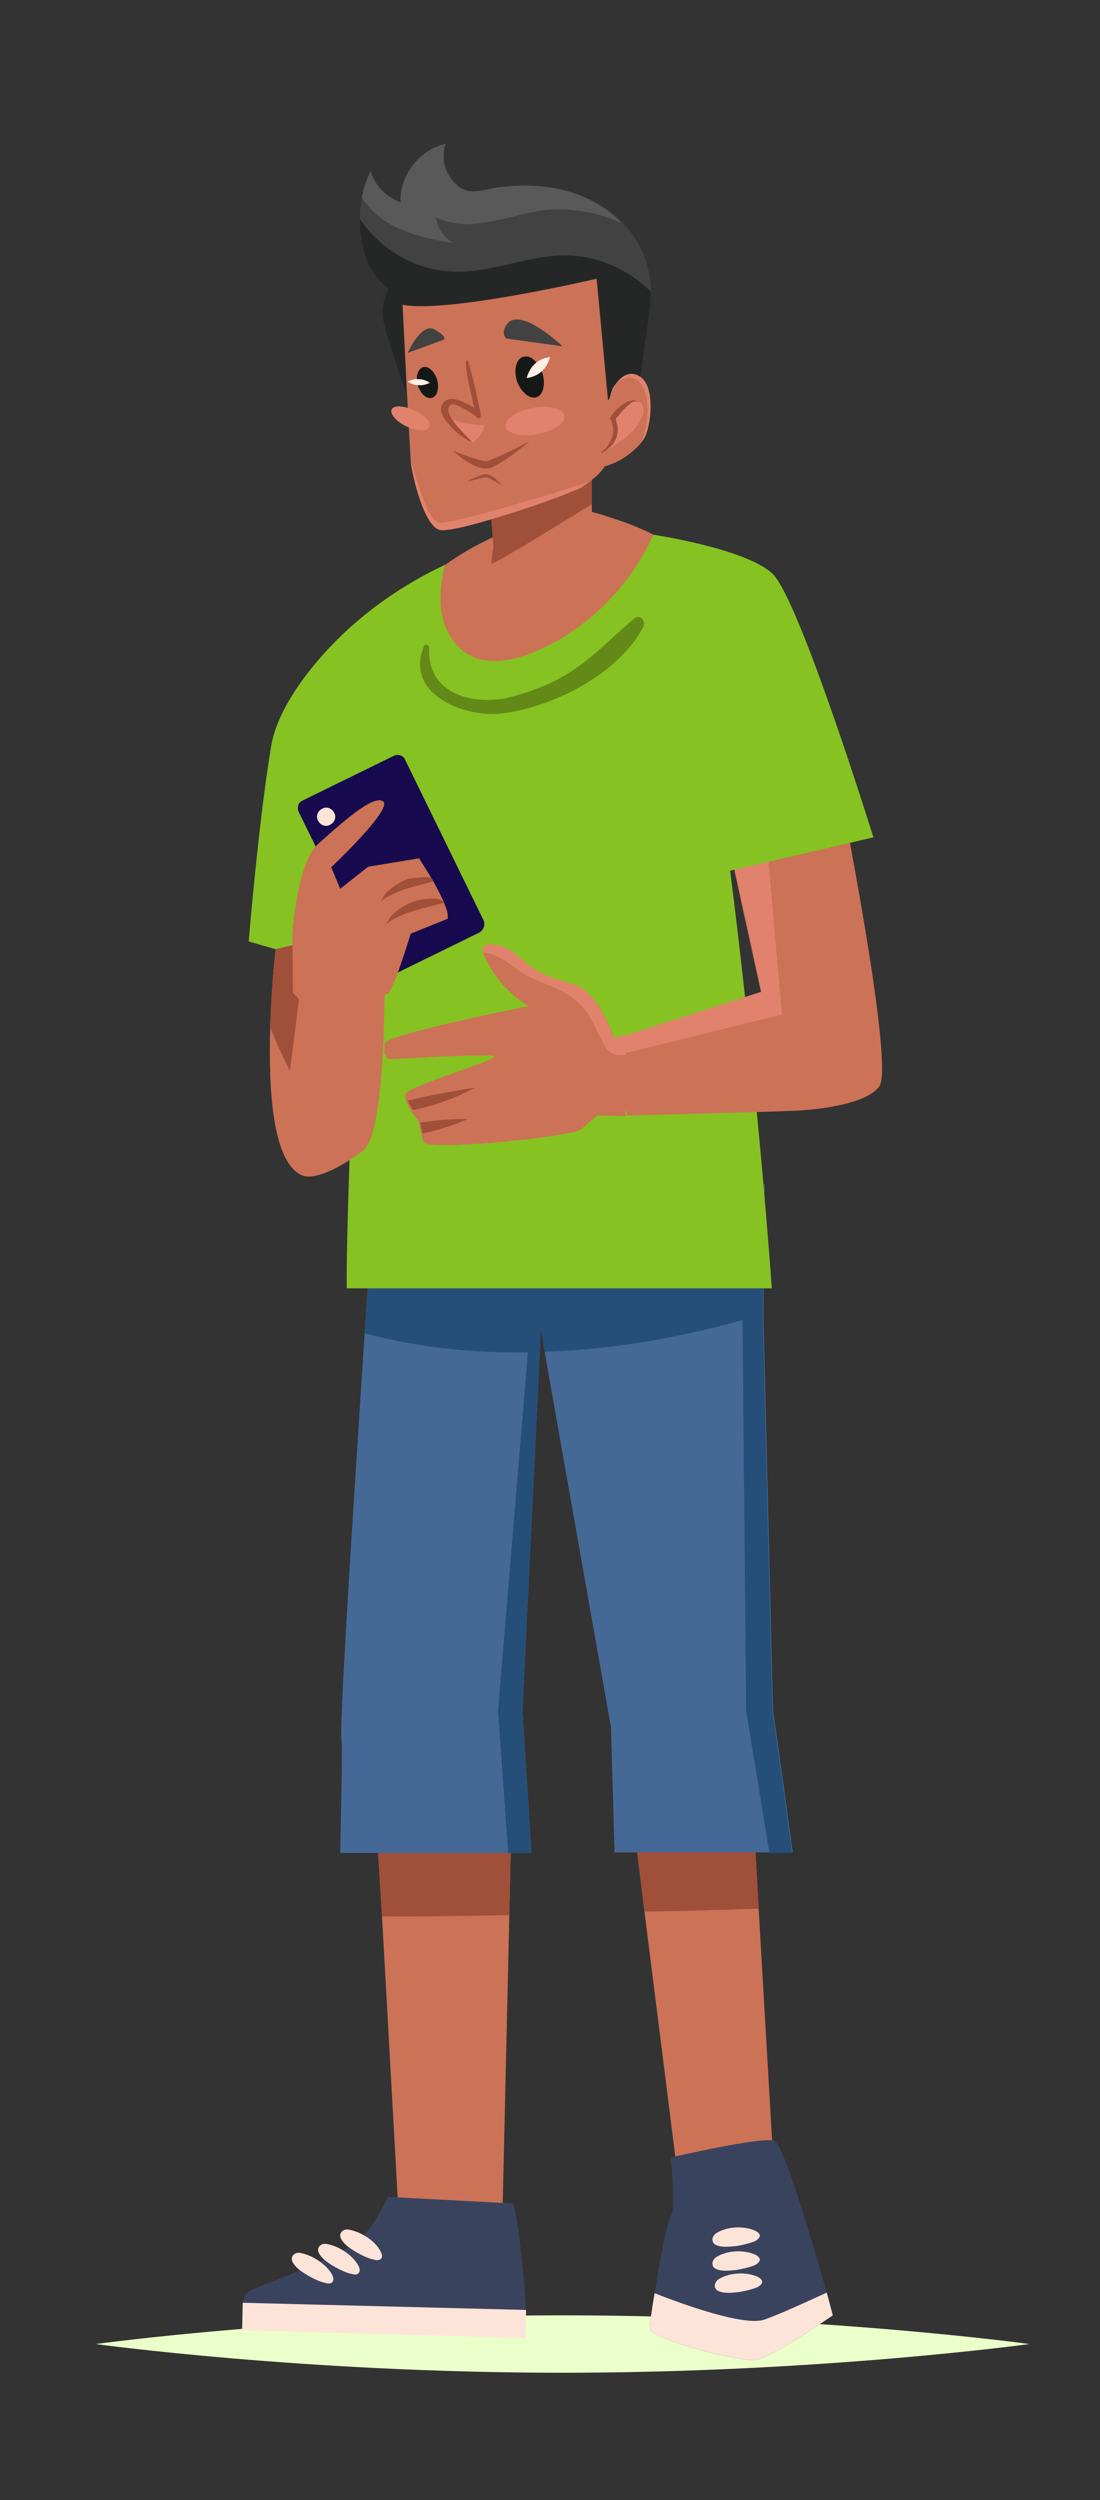 <?xml version="1.0" encoding="UTF-8"?> <!-- Generator: Adobe Illustrator 23.0.2, SVG Export Plug-In . SVG Version: 6.00 Build 0) --> <svg xmlns="http://www.w3.org/2000/svg" xmlns:xlink="http://www.w3.org/1999/xlink" id="OBJECTS" x="0px" y="0px" viewBox="0 0 184 418" style="enable-background:new 0 0 184 418;" xml:space="preserve"><rect x="0" y="0" width="184" height="418" fill="#333333" stroke="none"/> <style type="text/css"> .st0{fill:#EBFFCA;} .st1{fill:#CC7256;} .st2{fill:#A04F39;} .st3{fill:#3A435E;} .st4{fill:#FDE4D9;} .st5{fill:#456997;} .st6{fill:#254F79;} .st7{fill:#86C222;} .st8{fill:#180A4E;} .st9{fill:#638919;} .st10{fill:#E1836C;} .st11{fill:#252727;} .st12{fill:#424242;} .st13{fill:#595959;} .st14{fill:#161818;} .st15{fill:#FFF0E7;} </style> <g> <path class="st0" d="M16,391.9c0,0,34.9,4.8,78.1,4.8c43.1,0,78.1-4.8,78.1-4.8s-34.9-4.8-78.1-4.8C50.9,387.1,16,391.9,16,391.9z"></path> <g> <g> <g> <g> <g> <polygon class="st1" points="129.3,360.4 113.1,361.7 107.8,319.6 106.4,308.3 126.3,308.3 126.9,319.1 "></polygon> <polygon class="st1" points="85.5,306.2 85.2,320.1 84,372.4 66.8,372.4 63.9,320.4 63.1,307.4 "></polygon> <path class="st2" d="M63.1,307.4l22.4-1.2l-0.3,14c-8.3,0.1-15.9,0.3-21.3,0.2L63.1,307.4z"></path> <path class="st2" d="M126.9,319.1c-5.5,0.2-12.1,0.4-19.1,0.5l-1.4-11.3h19.9L126.9,319.1z"></path> </g> <g> <g> <path class="st3" d="M40.6,385c0.1-0.8,0.5-1.8,1.6-2.2c3.1-1.3,14.4-5.5,17.4-7.9c2.4-1.8,4.5-5.9,5.3-7.6l21,1.1 c1.2,5.3,2,15.7,2.1,17.8L40.6,385z"></path> <polygon class="st4" points="40.5,389.6 87.9,390.9 88,386.2 40.6,385 "></polygon> <g> <path class="st4" d="M63.6,376.3c0,0.1,0.1,0.1,0.1,0.2c0.2,0.4,0.4,1-0.2,1.3c-0.3,0.1-0.6,0.1-0.9,0c-1-0.2-2-0.7-2.9-1.2 c-1-0.6-2-1.2-2.6-2.2c-0.6-1,0.3-1.9,1.4-1.6C60.4,373.2,62.6,374.5,63.6,376.3z"></path> <path class="st4" d="M59.9,378.7c0,0.1,0.1,0.1,0.1,0.2c0.2,0.4,0.3,1-0.2,1.3c-0.3,0.1-0.6,0.1-0.9,0c-1-0.2-2-0.7-2.9-1.2 c-1-0.6-2-1.2-2.6-2.2c-0.6-1,0.3-1.9,1.4-1.6C56.8,375.6,58.9,377,59.9,378.7z"></path> <path class="st4" d="M55.5,380.2c0,0.1,0.1,0.1,0.1,0.2c0.2,0.4,0.3,1-0.2,1.3c-0.3,0.1-0.6,0.1-0.9,0c-1-0.2-2-0.7-2.9-1.2 c-1-0.6-2-1.2-2.6-2.2c-0.6-1,0.3-1.9,1.4-1.6C52.3,377.1,54.5,378.5,55.5,380.2z"></path> </g> </g> <g> <path class="st3" d="M139.3,387.1c0,0-10.3,7.2-13.1,7.5c-2.8,0.2-17.5-3.5-17.5-5.4c0-0.7,0.3-3,0.8-5.8 c0.8-5.2,2.1-12,2.7-12.9c0.9-1.4,0-9.8,0-9.8s15.2-3.5,17.3-2.8c1.6,0.5,6.6,17.7,8.8,25.4 C138.9,385.6,139.3,387.1,139.3,387.1z"></path> <path class="st4" d="M139.3,387.1c0,0-10.3,7.2-13.1,7.5c-2.8,0.2-17.5-3.5-17.5-5.4c0-0.7,0.3-3,0.8-5.8 c4.8,1.9,15.1,5.6,18.4,4.4c2.3-0.8,6.7-2.8,10.4-4.5C138.9,385.6,139.3,387.1,139.3,387.1z"></path> </g> <path class="st4" d="M126.2,372.9c0.1,0,0.1,0.1,0.2,0.1c0.4,0.2,0.9,0.6,0.6,1.1c-0.2,0.3-0.4,0.4-0.7,0.6 c-1,0.4-2,0.6-3,0.8c-1.1,0.1-2.3,0.3-3.4-0.1c-1.1-0.4-0.9-1.7,0.2-2.2C121.7,372.3,124.3,372.1,126.2,372.9z"></path> <path class="st4" d="M126.2,376.9c0.1,0,0.1,0,0.2,0.1c0.4,0.2,0.9,0.6,0.6,1.1c-0.2,0.3-0.4,0.4-0.7,0.6c-1,0.4-2,0.6-3,0.8 c-1.1,0.1-2.3,0.3-3.4-0.1c-1.1-0.4-0.9-1.7,0.2-2.2C121.7,376.3,124.3,376.1,126.2,376.9z"></path> <path class="st4" d="M126.6,380.6c0.1,0,0.1,0.1,0.2,0.1c0.4,0.2,0.9,0.6,0.6,1.1c-0.2,0.3-0.4,0.4-0.7,0.6 c-1,0.4-2,0.6-3,0.8c-1.1,0.1-2.3,0.3-3.4-0.1c-1.1-0.4-0.9-1.7,0.2-2.2C122.1,380,124.7,379.8,126.6,380.6z"></path> </g> </g> <g> <g> <g> <path class="st5" d="M56.9,309.8h32L87.4,286l2.9-59.9l0.2-4l0.6,3.9l11.1,62.8l0.6,20.9h29.8c-1.8-13.4-3.3-23.8-3.3-23.8 l-1.6-66.2l0.2-21.7H62.7c0,0-0.7,10.7-1.7,24.8c-1.7,26.2-4.2,64.3-3.9,67.9C57.3,292.5,57.1,300,56.9,309.8z"></path> </g> <path class="st6" d="M88.3,226.1l-5,59.9l1.7,23.8h3.9L87.4,286l2.9-59.9l0.2-4l0.6,3.9c9.5-0.3,20.6-1.8,33.1-5.3l0.6,65.3 l3.9,23.8h3.8c-1.8-13.4-3.3-23.8-3.3-23.8l-1.6-66.2l0.2-21.7h0v0H62.7c0,0-0.7,10.7-1.7,24.8 C66.9,224.5,76.2,226.3,88.3,226.1z"></path> </g> </g> </g> <g> <g> <g> <path class="st7" d="M58,215.4c-0.2-15.7,3.1-84.9,4.6-100.1l0-0.1c0.6-5.8,3-11.4,6.7-15.9c1.4-1.7,2.4-2.7,2.6-2.9 c0,0,0,0,0,0c0,0,0,0,0,0c0.8-0.7,1.6-1.3,2.5-1.9c10.1-7.3,22.3-9.2,22.3-9.2c1-0.1,3.3,0.5,5.6,1.3c2.8,1,5.8,2.2,6.9,2.8 c0,0,0,0,0,0c9.4,4.8,18.1,100.2,19.9,126H58z"></path> </g> <g> <path class="st7" d="M41.6,157.4l4.5,1.3l16.7,23.5l11.8-87.8c0,0-0.1,0-0.3,0.1c-8.5,4-16.2,9.8-22.1,17.1 c-3.3,4.1-6,8.6-6.8,12.9C43.3,136.8,41.6,157.4,41.6,157.4z"></path> <g> <path class="st1" d="M50.5,196.5c2,0.9,6.4-1.2,10.2-4.1c3.8-2.8,3.6-27.1,3.6-27.1l-6.9-9.3l-9.4,2.2l-1.9,0.5 c0,0-0.7,5.9-0.9,13C44.9,181.8,45.5,194.3,50.5,196.5z"></path> <path class="st2" d="M46.1,158.7l3-0.7l0.1,7.9c0,0,0.3,0.5,0.8,1.2L48.5,179c-1.1-2.1-2.3-4.7-3.3-7.2 C45.4,164.6,46.1,158.7,46.1,158.7z"></path> </g> <g> <path class="st8" d="M80.2,155.9l-15.1,7.4c-0.8,0.4-1.7,0.1-2-0.7l-13.1-26.8c-0.4-0.8-0.1-1.7,0.7-2l15.1-7.4 c0.8-0.4,1.7-0.1,2,0.7l13.1,26.8C81.2,154.6,80.9,155.5,80.2,155.9z"></path> <path class="st4" d="M55.9,135.9c0.4,0.7,0.1,1.6-0.7,2c-0.7,0.4-1.6,0.1-2-0.7c-0.4-0.7-0.1-1.6,0.7-2 C54.6,134.8,55.5,135.1,55.9,135.9z"></path> </g> <g> <g> <path class="st1" d="M64.1,134c1.6,1.3-8.7,11-8.7,11l1.5,3.6l4.7-3.7l8.5-1.4c0,0,0.9,1.4,2,3.2c0.1,0.2,0.3,0.4,0.4,0.7 c0.6,1.1,1.2,2.2,1.7,3.3c0,0.1,0.1,0.2,0.1,0.3c0.2,0.5,0.4,1,0.5,1.4c0.1,0.5,0.1,0.9,0.1,1.2l-6.2,2.5 c0,0-2.7,8.9-3.7,9.9c-0.4,0.4-2.8,0.9-5.6,1.4c-1.3,0.2-6.5,1.1-7.8,1.2l-2.6-2.6l-0.1-10c0.1-0.9,0.2-2.1,0.4-3.5l0,0 c0.1-0.7,0.2-1.3,0.3-2.1c0.5-2.5,1.1-5.2,2.1-7.2c0.4-0.8,0.9-1.5,1.4-2C56.9,137.8,62.5,132.7,64.1,134z"></path> <g> <g> <path class="st2" d="M74.2,150.6c0,0.1,0.1,0.2,0.1,0.3c-0.3,0.1-0.6,0.2-1.1,0.3c-1,0.3-2.3,0.6-3.7,1 c-1.4,0.4-2.6,0.9-3.5,1.4c-0.2,0.1-0.4,0.2-0.6,0.3c-0.2,0.1-0.3,0.2-0.4,0.3c-0.2,0.2-0.4,0.2-0.4,0.2s0.1-0.1,0.3-0.4 c0.1-0.1,0.2-0.3,0.3-0.5c0.1-0.2,0.3-0.3,0.5-0.6c0.8-0.8,2.1-1.7,3.6-2.2c1.5-0.5,3-0.5,4-0.4 C73.7,150.5,74,150.6,74.2,150.6z"></path> </g> <g> <path class="st2" d="M72.1,146.7c0.1,0.2,0.3,0.4,0.4,0.7c-0.1,0-0.1,0-0.2,0c-1,0.3-2.3,0.6-3.7,1 c-1.4,0.4-2.6,0.9-3.5,1.4c-0.2,0.1-0.4,0.2-0.6,0.3c-0.2,0.1-0.3,0.2-0.4,0.3c-0.3,0.2-0.4,0.2-0.4,0.2s0.1-0.1,0.3-0.4 c0.1-0.1,0.2-0.3,0.3-0.5c0.1-0.2,0.3-0.4,0.5-0.6c0.8-0.8,2.1-1.7,3.6-2.2C69.8,146.7,71.1,146.6,72.1,146.7z"></path> </g> </g> </g> </g> </g> <path class="st9" d="M106.1,103.4c-4.5,3.8-8,7.8-13.4,10.5c-2.7,1.3-5.6,2.3-8.5,2.9c-5.9,1-12.8-1.2-12.4-8.5 c0-0.5-0.7-0.7-0.9-0.2c-3.3,7.9,6.8,11.9,12.9,11.2c8.6-1,19.7-6.6,23.8-14.5C108.1,103.8,107,102.6,106.1,103.4z"></path> <g> <path class="st1" d="M140.1,130.1c0,0,9.6,47.8,7,51.5c-2.6,3.7-14,4.1-14,4.1c-10.2,0.4-22.7,0.6-27.5,0.8l0,0l-0.1,0 c-0.4,0-0.6,0-0.6,0l0,0l-0.1-0.5l-0.5-3.3l-0.2-1.1l-0.8-5.1l-0.2-1.1l-0.3-1.9l0,0c0,0,0,0,0,0c0,0,0,0,0.1,0l1-0.2 c0.1,0,0.2,0,0.3-0.1c0.1,0,0.1,0,0.2,0l0.5-0.1l22.4-7.2l-7.1-32.4l7.2-1.2L140.1,130.1z"></path> <path class="st10" d="M127.5,132.2l3.3,37.4l-27.5,6.8l-0.4-3l0,0c0,0,0,0,0,0c0,0,0,0,0.1,0l1-0.2c0.1,0,0.2,0,0.3-0.1 c0.1,0,0.1,0,0.2,0l0.5-0.1l22.4-7.2l-7.1-32.4L127.5,132.2z"></path> <g> <g> <path class="st1" d="M64.3,174.5c0-1.5,24.2-6.3,24.2-6.3c-3.4-1.9-6.1-5.1-7.6-8.7c0,0,0-0.1,0-0.1c-0.1-0.3-0.2-0.7,0-1 c0.1-0.1,0.3-0.2,0.4-0.2c1.3-0.5,2.8,0,4,0.7c1.2,0.7,2.2,1.7,3.3,2.6c2.1,1.6,4.7,2.4,7.3,3.1c4.4,1.2,6.8,9,6.8,9 s0.7,0,1.6,0l0.4,13l-4.8-0.1l-2.7,2.3c-2.1,1.4-25.7,3.6-26.3,2.2c-0.2-0.4-0.3-0.8-0.4-1.3c-0.2-0.7-0.3-1.3-0.4-1.8 c-0.1-0.3-0.1-0.5-0.1-0.5s-0.6-0.7-1.1-1.5c-0.3-0.5-0.7-1.1-0.9-1.6c-0.2-0.6-0.3-1.1-0.1-1.5c0.2-0.4,1.6-1,3.4-1.7 c4.5-1.8,11.9-4.1,11.4-4.5c-0.6-0.5-17.7,0.5-17.7,0.5s-0.4-0.4-0.7-1C64.4,175.5,64.3,175.1,64.3,174.5z"></path> <g> <g> <path class="st2" d="M69.1,185.6c0.4-0.1,0.9-0.2,1.3-0.3c2.6-0.6,4.9-1.5,6.5-2.2c1.5-0.7,2.4-1.2,2.6-1.2 c-0.1,0-1.2,0.1-2.8,0.4c-1.7,0.3-4.1,0.7-6.7,1.3c-0.6,0.1-1.2,0.3-1.8,0.4C68.4,184.6,68.8,185.1,69.1,185.6z"></path> </g> <g> <path class="st2" d="M70.7,189.5c4.2-0.9,7.3-2.3,7.5-2.4c-0.2,0-3.7-0.1-7.9,0.6C70.4,188.1,70.5,188.8,70.7,189.5z"></path> </g> </g> <path class="st10" d="M104.7,176.4c-0.1,0-0.2,0-0.2,0c-0.4,0-0.8,0-1.2,0c-0.3-0.1-0.6-0.1-0.9-0.3 c-0.8-0.4-1.2-1.2-1.6-1.9c-1.2-2.4-2.3-5.1-4.4-6.9c-2.4-2.1-5.8-2.8-8.6-4.4c-2-1.2-3.8-3-6.1-3.5 c-0.3-0.1-0.6-0.1-0.9-0.1c-0.1-0.3-0.2-0.7,0-1c0.1-0.1,0.3-0.2,0.4-0.2c1.3-0.5,2.8,0,4,0.7c1.2,0.7,2.2,1.7,3.3,2.6 c2.1,1.6,4.7,2.4,7.3,3.1c4.4,1.2,6.8,9,6.8,9s0.6-0.1,1.4-0.3c0,0,0.1,0,0.2,0l0.5-0.1L104.7,176.4z"></path> </g> </g> </g> <path class="st7" d="M109.3,89.4c0,0,15.4,2.3,19.9,6.5c4.5,4.2,16.9,44.1,16.9,44.1l-34,7.9L109.3,89.4z"></path> </g> <g> <path class="st11" d="M65.4,47.7c0,0-1.7,2.4-1.4,5.2c0.4,2.8,3.9,12.7,3.9,12.7l0.6-18.9L65.4,47.7z"></path> <g> <path class="st1" d="M109.3,89.4c-3.9,8.6-11,15.8-19.7,19.5c-3.6,1.5-7.9,2.5-11.3,0.5c-2.9-1.7-4.4-5.1-4.6-8.4 c-0.1-2.2,0.2-4.4,0.7-6.5c10.1-7.3,22.3-9.2,22.3-9.2c1-0.1,3.3,0.5,5.6,1.3C105.3,87.5,108.2,88.8,109.3,89.4z"></path> <g> <g> <g> <g> <g> <path class="st1" d="M98.7,94.2c-0.4,0.3-17.9,11.4-17.9,11.4s0.9-7.5,1.4-11.5c0.1-1.2,0.2-2.1,0.3-2.3 c0.1-1.6-0.7-8.5-0.7-8.5L99,77c0,0,0,3.5,0,7.3C99,88.9,98.9,94,98.7,94.2z"></path> <path class="st2" d="M99,84.3c-4.9,3-15.7,9.7-16.7,9.9c0,0-0.1,0-0.1,0c0.1-1.2,0.2-2.1,0.3-2.3 c0.1-1.6-0.7-8.5-0.7-8.5L99,77C99,77,99,80.4,99,84.3z"></path> </g> </g> <g> <g> <path class="st1" d="M101.3,77.7c0,0-0.5,1.2-2.5,2.7h0c-0.4,0.3-0.9,0.6-1.4,1c-2.1,1.3-21,7.8-23.8,7.2 C70.7,88,68.7,78.1,68.7,77c-0.4-6.3-1.4-26.8-1.4-26.8c8-11.9,32.6-6.9,35.3-4.6C105.2,47.8,101.3,77.7,101.3,77.7z"></path> <g> <path class="st11" d="M60.2,36.6c0,1.4,0.1,2.7,0.4,4.1c0.5,2.6,1.6,5.1,3.6,6.9c0.7,0.6,1.5,1.1,2.4,1.5 c0,1.1,0.1,1.7,0.1,1.7c6.6,2,33.1-4.2,33.1-4.2l1.9,20.3l5.4-4c0,0,1.6-10.8,1.7-12.6c0-0.4,0-0.9,0-1.3 c-0.1-8.9-6.6-15.4-15.3-17.1c-3.3-0.7-6.6-0.7-9.9-0.3c-2.9,0.4-5.3,1.7-7.6-0.8c-0.8-0.9-1.5-2.1-1.7-3.3 C74.3,27,74,24.1,74.8,24c-4.5,0.8-8,5.3-7.8,9.8c-2.4-0.8-4.3-2.8-5-5.2C60.8,31.1,60.2,33.9,60.2,36.6z"></path> <path class="st12" d="M60.2,36.6c3.4,5.1,9.3,8.6,15.5,8.8c6.6,0.3,13-2.9,19.5-2.7c5.1,0.2,10.1,2.5,13.7,6.1 c-0.1-4.6-1.8-8.5-4.7-11.5c-2.7-2.8-6.4-4.8-10.6-5.7c-3.3-0.7-6.6-0.7-9.9-0.3c-2.9,0.4-5.3,1.7-7.6-0.8 c-0.8-0.9-1.5-2.1-1.7-3.3C74.3,27,74,24.1,74.8,24c-4.5,0.8-8,5.3-7.8,9.8c-2.4-0.8-4.3-2.8-5-5.2 c-0.6,1.4-1.1,2.9-1.4,4.4C60.3,34.2,60.2,35.4,60.2,36.6z"></path> <path class="st13" d="M60.5,33c1.2,1.9,3,3.5,5,4.6c3.2,1.7,6.8,2.5,10.3,3c-1.6-0.9-2.7-2.5-2.9-4.3 c2.7,1.4,5.9,1.4,8.8,0.8c3-0.5,5.9-1.4,8.8-1.9c4.6-0.6,9.3,0.2,13.5,2.1c-2.7-2.8-6.4-4.8-10.6-5.7 c-3.3-0.7-6.6-0.7-9.9-0.3c-2.9,0.4-5.3,1.7-7.6-0.8c-0.8-0.9-1.5-2.1-1.7-3.3C74.3,27,74,24.1,74.8,24 c-4.5,0.8-8,5.3-7.8,9.8c-2.4-0.8-4.3-2.8-5-5.2C61.3,30,60.8,31.5,60.5,33z"></path> </g> <g> <path class="st2" d="M75.8,75.4c0,0,4.1,3.9,6.6,2.7c2.5-1.2,6.2-4.3,6.2-4.3s-6.4,3.3-7.3,3.3 C80.5,77.2,75.8,75.4,75.8,75.4z"></path> <path class="st2" d="M83.9,81.1c0,0-1.6-2.1-2.9-1.8c-1.3,0.3-3,1.3-3,1.3s3-0.9,3.4-0.8C81.8,79.9,83.9,81.1,83.9,81.1 z"></path> </g> <g> <path class="st10" d="M74.9,69.7c2.3,1.3,3.7,1.2,6.1,1.4c-0.1,1.1-1.1,2.3-1.9,2.9C76.6,72.3,76.6,71.8,74.9,69.7z"></path> <path class="st2" d="M73.9,67.8c0.8-2.1,3.8-0.7,5.4,0.4c-0.5-2.5-1.2-5-1.4-7.6c0-0.3,0.3-0.5,0.4-0.2 c0.5,1.6,0.9,3.3,1.3,5c0.2,0.8,0.3,1.7,0.5,2.5c0.1,0.4,0.6,1.9,0.1,2c-0.2,0.1-0.4-0.1-0.5-0.2 c-1-0.8-2.1-1.4-3.2-1.9c-0.2-0.1-0.5-0.2-0.8-0.2c-0.4,0-0.8,0.5-0.7,1.1c0.1,0.6,0.4,1.1,0.7,1.5 c0.3,0.5,0.7,1,1.1,1.4c0.7,0.8,1.5,1.6,2.3,2.4c-0.2-0.2-0.6-0.3-0.9-0.4c-0.3-0.2-0.6-0.4-0.9-0.6 c-0.6-0.4-1.1-0.9-1.6-1.4C75,70.8,73.3,69.3,73.9,67.8z"></path> </g> <path class="st10" d="M98.8,80.4c-0.4,0.3-0.9,0.6-1.4,1c-2.1,1.3-21,7.8-23.8,7.2C70.7,88,68.7,78.1,68.7,77 c1.4,4.4,3,10.5,5,10.4C76.7,87.4,96.4,81.4,98.8,80.4z"></path> </g> <g> <path class="st12" d="M68.2,59c0,0,2.3-5.2,4.5-3.9c2.3,1.3,1.5,1.7,1.5,1.7L68.2,59z"></path> <path class="st12" d="M94.1,57.9c0,0-6.9-6.6-9.2-3.8c-1.3,1.6-0.2,2.5-0.2,2.5L94.1,57.9z"></path> <g> <path class="st14" d="M90.7,62.3c0.6,1.8,0.2,3.7-0.9,4.1c-1.2,0.4-2.6-0.8-3.3-2.6c-0.6-1.8-0.2-3.7,0.9-4.1 C88.6,59.2,90,60.4,90.7,62.3z"></path> <path class="st15" d="M92,59.7c0,0-0.3,1.4-1.4,2.4c-1.1,1-2.5,1.1-2.5,1.1s0.3-1.4,1.4-2.4C90.6,59.8,92,59.7,92,59.7z "></path> </g> <g> <path class="st14" d="M69.9,64.5c0.5,1.4,1.5,2.3,2.4,2c0.9-0.3,1.2-1.7,0.8-3.1c-0.5-1.4-1.5-2.3-2.4-2 C69.8,61.8,69.5,63.1,69.9,64.5z"></path> <path class="st15" d="M68.2,63.8c0,0,0.8,0.6,1.8,0.6c1,0.1,1.9-0.4,1.9-0.4s-0.8-0.6-1.8-0.6 C69,63.3,68.2,63.8,68.2,63.8z"></path> </g> <path class="st10" d="M71.8,71.4c-0.3,0.8-2,0.7-3.8-0.1c-1.7-0.8-2.8-2.1-2.5-2.8c0.3-0.8,2-0.7,3.8,0.1 C71.1,69.4,72.2,70.7,71.8,71.4z"></path> <path class="st10" d="M94.4,69.5c0.2,1.2-1.8,2.6-4.5,3.1c-2.7,0.5-5.1-0.1-5.3-1.3c-0.2-1.2,1.8-2.6,4.5-3.1 C91.8,67.7,94.2,68.3,94.4,69.5z"></path> </g> </g> </g> </g> <g> <path class="st10" d="M98.5,78.3c3.8,0,6.7-2.1,8.3-3.8c0.4-0.4,0.7-0.8,0.9-1.1c1.2-1.9,2-8.7-0.6-10.4 c-1.9-1.3-3.4,0.2-4.2,1.3c0,0,0,0,0,0c-0.3,0.4-0.5,0.8-0.5,0.8L98.5,78.3z"></path> <path class="st1" d="M98.5,78.3c3.8,0,6.7-2.1,8.3-3.8c0.1-0.2,0.3-0.4,0.4-0.5c1.2-1.9,2-8.7-0.6-10.4 c-1.5-1-2.8-0.2-3.7,0.7c0,0,0,0,0,0c-0.3,0.4-0.5,0.8-0.5,0.8L98.5,78.3z"></path> <path class="st10" d="M107.6,68.3c0.1,0.6,0,1.1-0.3,1.6c-0.9,2.2-3.3,3.8-5.6,5.3c0.7-1.1,1.1-2.3,1-3.5 c0-0.4-0.1-0.9,0-1.3C102.8,68.7,107,65.1,107.6,68.3z"></path> <g> <path class="st2" d="M100.6,75.8c0,0,0,0,0.1-0.1c0.1,0,0.2-0.1,0.4-0.2c0.3-0.2,0.7-0.5,1.1-0.9c0.4-0.4,0.8-1,1-1.7 c0.2-0.7,0.2-1.6-0.1-2.4c0-0.1-0.1-0.2-0.1-0.3l0-0.1c0,0,0,0,0,0l0,0l0,0h0c0,0,0,0,0,0l0-0.1l0.1-0.1 c0.1-0.1,0.1-0.2,0.2-0.2c0.2-0.3,0.5-0.6,0.7-0.9c0.3-0.3,0.5-0.5,0.8-0.8c0.3-0.2,0.5-0.4,0.7-0.6 c0.2-0.2,0.5-0.2,0.7-0.3c0.2,0,0.5,0.1,0.6,0.1c0.1,0.1,0.2,0.2,0.2,0.3c0,0.1,0,0.1,0,0.1c0,0,0,0,0-0.1 c0-0.1-0.1-0.2-0.2-0.3c-0.1-0.1-0.4-0.2-0.7-0.3c-0.3,0-0.6,0.1-1,0.2c-0.3,0.1-0.6,0.3-0.9,0.5c-0.3,0.2-0.6,0.5-0.9,0.7 c-0.3,0.3-0.6,0.6-0.8,0.9c-0.1,0.1-0.1,0.2-0.2,0.3l-0.1,0.1l-0.1,0.2l-0.1,0.1c0,0,0,0.1,0.1,0.1l0.1,0.2 c0,0.1,0.1,0.2,0.1,0.3c0.3,0.7,0.3,1.5,0.2,2.1c-0.1,0.7-0.4,1.2-0.7,1.7c-0.3,0.5-0.6,0.8-0.9,1 c-0.1,0.1-0.2,0.2-0.3,0.2C100.6,75.8,100.6,75.8,100.6,75.8z"></path> </g> </g> </g> </g> </g> </g> </g> </g> </g> </svg> 
